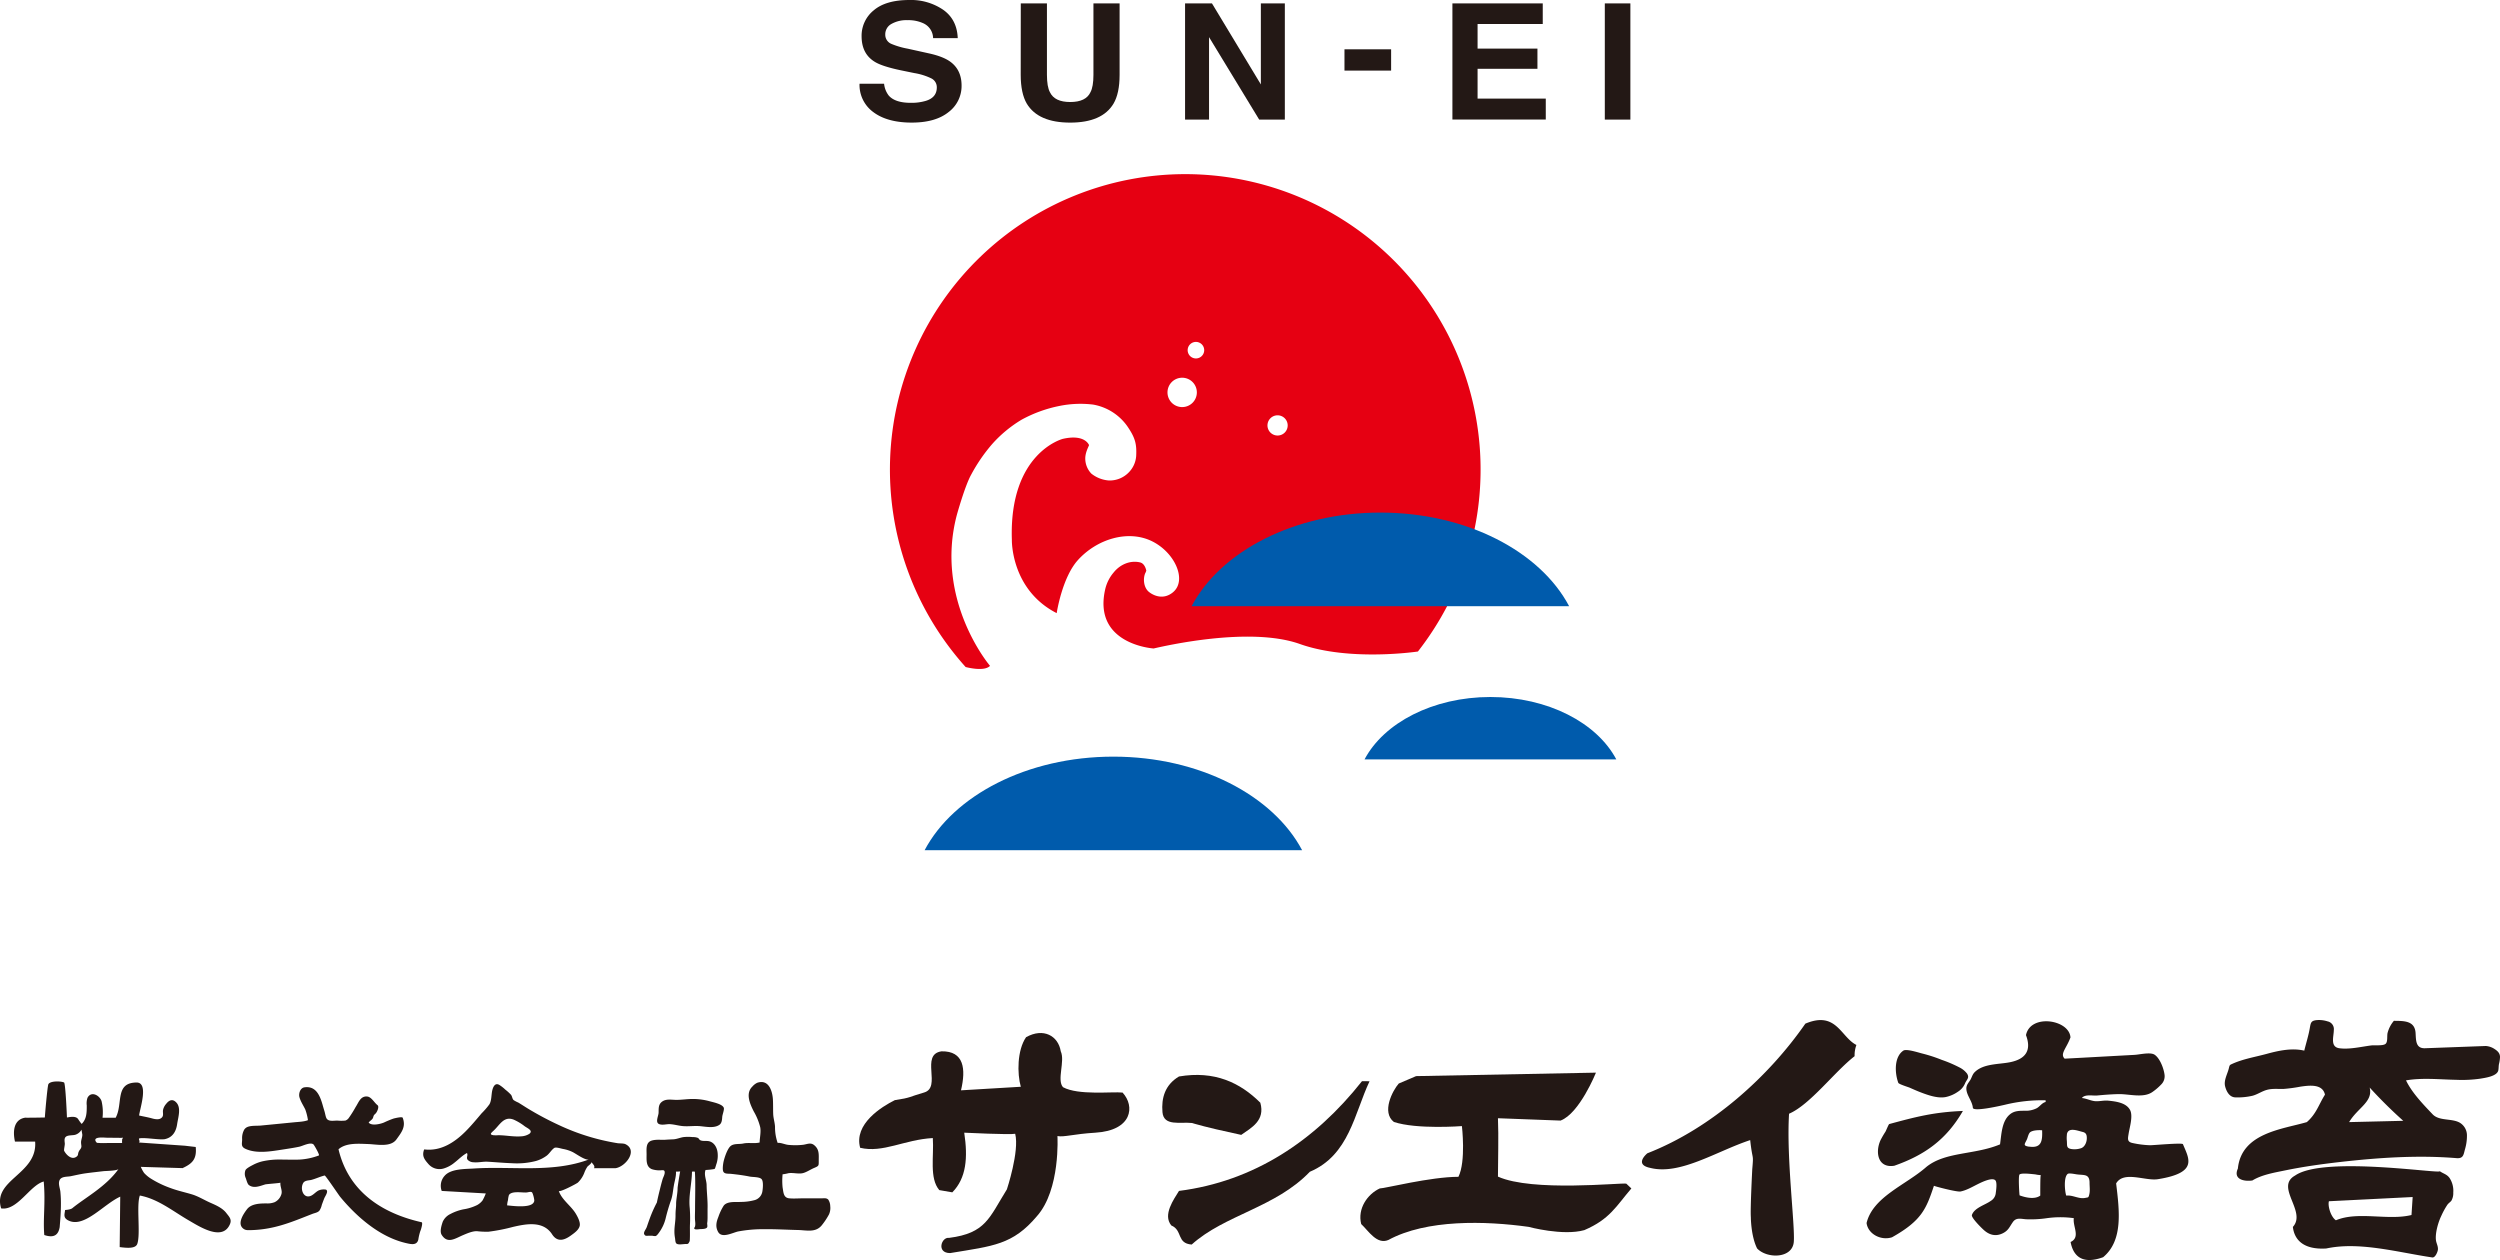 <svg xmlns="http://www.w3.org/2000/svg" viewBox="0 0 1115.49 562.34"><defs><style>.cls-1{fill:#231815;}.cls-2{fill:#e60012;}.cls-3{fill:#005bac;}</style></defs><g id="レイヤー_2" data-name="レイヤー 2"><g id="レイヤー_1-2" data-name="レイヤー 1"><path class="cls-1" d="M394.48,37.36a10.2,10.2,0,0,0,2.1,5.31q2.85,3.21,9.78,3.21A22.27,22.27,0,0,0,413.1,45C416.38,44,418,42,418,39a4.39,4.39,0,0,0-2.4-4A27.28,27.28,0,0,0,408,32.61l-6-1.23q-8.76-1.83-12-4-5.55-3.58-5.56-11.22a14.55,14.55,0,0,1,5.44-11.57Q395.28,0,405.82,0a25.48,25.48,0,0,1,15,4.35Q427,8.69,427.34,17h-11a7.4,7.4,0,0,0-4.44-6.65A15.9,15.9,0,0,0,405,9a13.59,13.59,0,0,0-7.26,1.69A5.26,5.26,0,0,0,395,15.41a4.41,4.41,0,0,0,2.68,4.15,34.63,34.63,0,0,0,7.3,2.15l9.65,2.14q6.33,1.41,9.5,3.77,4.92,3.66,4.92,10.59A14.54,14.54,0,0,1,423.26,50q-5.82,4.7-16.45,4.7-10.85,0-17.07-4.63a15,15,0,0,1-6.22-12.72Z"/><path class="cls-1" d="M455.47,1.51h11.67V33.36q0,5.34,1.34,7.8,2.08,4.37,9.07,4.36t9-4.36q1.34-2.46,1.34-7.8V1.51h11.67V33.39q0,8.27-2.72,12.87-5.07,8.45-19.32,8.45t-19.36-8.45q-2.71-4.6-2.72-12.87Z"/><path class="cls-1" d="M528.77,1.51h12l21.82,36.16V1.51h10.7V53.37H561.85l-22.38-36.8v36.8h-10.7Z"/><path class="cls-1" d="M599.9,22h20.81v9.5H599.9Z"/><path class="cls-1" d="M688.37,10.7H659.29v11H686v9H659.29V44h30.43v9.33H648.06V1.51h40.31Z"/><path class="cls-1" d="M727.47,53.37H716.06V1.51h11.41Z"/><path class="cls-2" d="M528.86,77.7a131.81,131.81,0,0,0-98,219.92s8.25,2.27,10.88-.52c0,0-24.93-29.22-14.77-67.46,0,0,3.58-12.89,6.34-17.81a74.61,74.61,0,0,1,9.32-13.61,56.14,56.14,0,0,1,13.2-10.95,59.34,59.34,0,0,1,16.89-6.14,47.06,47.06,0,0,1,15-.61,23.6,23.6,0,0,1,15.39,9.82c3.44,5.07,4.12,7.78,3.85,13.1a11.55,11.55,0,0,1-3.38,7.42,11.85,11.85,0,0,1-8.8,3.53,14.17,14.17,0,0,1-7.83-3.07,9.77,9.77,0,0,1-2.71-6.7c0-2.6,1.25-4.84,1.69-6,0,0-1.77-5.09-11.74-2.79,0,0-24,6.17-22.7,45.06,0,0-.53,22.19,20,32.69,0,0,2.38-15.85,9.48-23.69,8.46-9.34,22.1-13.5,32.64-8.59s16.27,17.64,9.73,23c-4.76,3.89-9.57.87-11-.46-2.05-2-2.35-5.58-1.38-8a5.22,5.22,0,0,0,.51-1.23c0-.05-.56-3.12-2.71-3.65-4.43-1.09-9,.89-11.87,4.5a17.71,17.71,0,0,0-3.68,7.16c-5.94,25,21.53,26.73,21.53,26.73,4.94-1.12,42.94-9.94,65.25-2s52.68,3.35,52.68,3.35a131.82,131.82,0,0,0-103.85-213Zm-1.37,103.94a6.55,6.55,0,1,1,6.54-6.55A6.55,6.55,0,0,1,527.49,181.64Zm6.14-21.7a3.69,3.69,0,1,1,3.68-3.68A3.69,3.69,0,0,1,533.63,159.94Zm36.43,34.39a4.51,4.51,0,1,1,4.5-4.51A4.5,4.5,0,0,1,570.06,194.33Z"/><path class="cls-3" d="M615.91,228.71c-38.5,0-71.34,17.36-84.22,41.76H700.13C687.24,246.07,654.4,228.71,615.91,228.71Z"/><path class="cls-3" d="M496.78,337.61c-38.49,0-71.33,17.35-84.22,41.75H581C568.12,355,535.28,337.61,496.78,337.61Z"/><path class="cls-3" d="M665,311c-25.66,0-47.55,11.56-56.14,27.83H721.18C712.59,322.56,690.7,311,665,311Z"/><path class="cls-1" d="M474.31,485.1c-2.85-3.17,1-11.61-1-16-1.12-6.92-7.75-10.66-15.49-6.3-4,5.85-4,16.25-2.34,22.11l-26.69,1.59c2.27-9.55,1.36-17.6-8.7-17.4-9.66,1.43.21,16.11-7.76,18.37-6.77,1.94-5.69,2.33-13.06,3.41-5.81,2.89-18.39,10.63-15.47,21.26,10.16,2.44,19.75-3.66,32.42-4.34.57,8-1.64,17.91,2.89,23.22l5.81,1c6.26-6.37,7-15.43,5.32-26.62,0,0,20.47,1,22.74.49,1.95,7.76-3.71,24.8-3.71,24.8-7.94,12.76-9.36,19.53-25.8,21.65-3.4-.52-5.8,6.78.48,6.78,19.29-3.18,27.94-3.69,38.72-16.46,10.57-11.87,9.16-35.75,9.16-35.75,3,.56,7.2-.92,16.95-1.51,16.47-1,17.74-11.84,12.1-17.9C496.37,487,481.12,488.83,474.31,485.1Z"/><path class="cls-1" d="M805.54,456.75c-16.26,23.45-41.66,46.58-70.49,57.84,0,0-6.19,5,1.24,6.51,13.32,3.41,29.6-7.43,44.64-12.39,1.07,9.79,1.57,5.52.92,13,0,0-.92,17.67-.63,21.39,0,0,0,8.36,2.79,13.94,4.33,4.65,15.82,4.65,16.38-3s-3.36-37.57-2.12-57.1c9.41-4.06,20.15-18.59,29.25-25.68a13.2,13.2,0,0,1,.8-5C821.29,462.7,819.37,450.91,805.54,456.75Z"/><path class="cls-1" d="M531.73,501.07c7.36,2.11,14.74,3.71,22.1,5.31,4.54-3.2,10.78-6.38,8.52-14.36-9.08-9-20.41-14.38-36.29-11.7-6.24,3.72-7.92,9.58-7.37,15.95S526.62,500.52,531.73,501.07Z"/><path class="cls-1" d="M668.38,525c0-7.28.35-17.51,0-26.05L696.31,500c8.49-3.19,15.8-21.39,15.8-21.39l-80.25,1.55-7.74,3.31c-2.79,3.18-7.77,12.8-2.18,17.14,10.21,3.41,30.36,1.85,30.36,1.85s1.87,15.72-1.55,22.63c-12.49,0-32.83,5.19-35.11,5.19-5.49,2.55-10,9-8.28,15.88,3.39,3.21,7,9.26,12.09,7.13,17.06-9.3,43.33-8.55,62.6-5.87,0,0,15.24,4.14,24.86,1.46,11.41-4.89,14.17-10.63,21-18.6l-2.26-2.14C723.36,527.65,683.67,531.91,668.38,525Z"/><path class="cls-1" d="M607.7,482.44c-21,26.58-48.2,44.68-81.64,48.94-2.26,3.72-7.37,10.64-3.42,15.42,5.12,2.12,2.29,8,9.09,8.51,14.74-13.29,37.41-16.48,52.71-32.47,17.59-7.44,19.85-26,26.65-40.4Z"/><path class="cls-1" d="M369.56,535.26c-.81-.8-1.73-.57-3-.57h-8.08c-2.06,0-4.23.19-6.29,0-2.62-.24-2.6-2.58-3-4.9a29,29,0,0,1,0-5.82,17.66,17.66,0,0,0,2.61-.49c2.11-.34,4.53.49,6.58-.07,1.57-.42,3.46-1.69,4.82-2.25,2.24-.94,2.12-1,2.12-3.23,0-2.76.33-5.07-2.07-7-1.64-1.32-3.26-.29-5.1-.11a31.18,31.18,0,0,1-6.55,0c-1.53-.19-3.08-1-4.62-.87a21.26,21.26,0,0,1-1.17-6.89c0-.12,0-.23,0-.35-.11-1.91-.74-3.72-.81-5.63-.09-2.22,0-4.44-.14-6.66-.26-3.78-1.94-9-7-7.28a6.45,6.45,0,0,0-2.12,1.64c-3.22,3.05-1.12,7.79.62,11.2a26.77,26.77,0,0,1,2.85,7c.4,2.1-.21,4.62-.27,6.8-2.41.59-4.94-.07-7.34.46-1.71.37-4.17-.09-5.6,1.12s-2.63,4.83-3.09,6.71c-.26,1.05-.67,3.75-.15,4.73.62,1.15,2.32.81,3.75,1,2.66.29,5.37.64,8,1.18,1.35.27,4.41.1,5.32,1.16s.54,4.32.32,5.58a4.8,4.8,0,0,1-3.3,3.73,23.66,23.66,0,0,1-6.17.84c-2.31.16-6.06-.43-7.73,1.62a22.91,22.91,0,0,0-2.41,5.06c-.94,2.3-1.41,4.5-.06,6.8,1.71,2.9,6.59.16,8.94-.31a60.34,60.34,0,0,1,11.22-1c5.18-.06,10.35.25,15.52.37,3.7.09,7.66,1.25,10.42-2a30.85,30.85,0,0,0,3.33-5,7.06,7.06,0,0,0,.54-3.68A5.41,5.41,0,0,0,369.56,535.26Z"/><path class="cls-1" d="M320.2,514.4c-.24-2.42-1.61-4.9-4.22-5.26-1.11-.14-2.5.12-3.53-.39-.46-.24-.58-.72-1-1a5.72,5.72,0,0,0-2.36-.38,19.1,19.1,0,0,0-4.14,0c-1.57.25-3.05.94-4.64,1s-2.93.14-3.24.17c-2.06.15-4.19-.23-6.21.36-2.81.81-2.36,3.82-2.36,6.21s-.35,5.54,2.44,6.6a11.09,11.09,0,0,0,3.39.5c1,0,2.12-.42,2.25.68s-.66,2.33-.94,3.29c-.42,1.43-.79,2.86-1.14,4.3-.5,2-1,4.05-1.41,6.09a55,55,0,0,0-3.18,7.15c-.45,1.21-.87,2.43-1.28,3.65-.31,1-1.31,2.05-1.28,3a1.31,1.31,0,0,0,.75,1,3.59,3.59,0,0,0,1.18,0c.58,0,1.16,0,1.73,0a5.07,5.07,0,0,0,1.53.15c.68-.22,1.5-1.53,1.9-2.09a17.83,17.83,0,0,0,2.53-5.64,81.16,81.16,0,0,1,2.29-7.85c.88-2.25,1-4.68,1.42-7,.34-2,1.07-4.16.93-6.17a17,17,0,0,0,1.89-.08c-.07,0-1.16,6.8-1.16,7.45,0,2.32-.67,5.11-.66,7s-.27,2.6-.26,5.18-.5,4.72-.5,7.16a15.76,15.76,0,0,0,.25,2.83c.14.66.1,2,.59,2.49.79.79,3,.27,4.15.28.64,0,.91.06,1.32-.36,0,0,.39-.67.42-.73a2.34,2.34,0,0,0,.15-.92c.11-2.17,0-4.32.05-6.49a60.22,60.22,0,0,0-.09-7.6c-.58-5.35.93-10.93,1-16.19a4.66,4.66,0,0,1,1.29,0c.33,4.55.08,12,.08,16.61,0,1.41-.08,2.82-.05,4.23,0,1.18.37,2.56,0,3.72-.06.21-.35.49-.33.7.08.8,1.87.44,2.58.38s2.91.07,3.24-.95c.17-.53-.11-1.34,0-1.93s.12-1.42.14-2.14c0-1.35,0-2.69,0-4,.13-3.52-.36-7-.42-10.57,0-2.22-1.29-4.56-.48-6.8a28.15,28.15,0,0,0,3.53-.36c.61-.11.62-.14.81-.68s.37-1.26.6-1.9A11.68,11.68,0,0,0,320.2,514.4Z"/><path class="cls-1" d="M294.17,501.59c1.49.54,3.19-.06,4.71,0,2.06.12,4.05.76,6.06.89,2.44.17,4.89-.2,7.34,0,2.62.23,6.37,1.07,8.73-.6,1.14-.81,1.15-2.39,1.26-3.63.08-.91.94-3.1.7-3.89,0,0,0-.09-.05-.13-.69-1.66-4.81-2.43-6.34-2.87a28.19,28.19,0,0,0-7.53-1c-2.43,0-4.83.4-7.24.4-2.21,0-4.71-.61-6.58.94-1.53,1.26-1.31,3.07-1.37,4.84C293.8,498,292.22,500.87,294.17,501.59Z"/><path class="cls-1" d="M188.12,545.36c-17.42-3.93-32.58-13.48-37.08-32.56,3.42-3,9.09-2.47,13.29-2.33,3.88.14,9.95,1.54,12.55-2.06,2.23-3.09,4.36-5.63,2.8-9.67-.23-.62-3.7.25-4.18.39a45.52,45.52,0,0,0-4.21,1.75c-1.55.65-5.5,1.62-6.8,0,.48-.67,1.28-1.08,1.77-1.78.3-.44.3-1,.55-1.42s.7-.67,1-1.1c.47-.6,1.52-2.79.61-3.48-1.41-1.07-2.69-3.65-4.57-3.84-3-.29-3.85,2.7-5.14,4.64a49.45,49.45,0,0,1-3.07,4.91,3.14,3.14,0,0,1-1.54,1.19,18.14,18.14,0,0,1-3.61,0c-1.68,0-4.17.61-4.93-1.27-.33-.8-.5-2-.81-3s-.6-2-.88-3c-1.2-4.08-3-8.26-8-7.57-1.95.27-2.68,2.83-2.27,4.37.55,2,1.72,3.65,2.61,5.5a23.9,23.9,0,0,1,1.2,4.78c-1.69.69-4.2.77-6,.94l-7.14.7-7.92.77c-2,.2-5.33-.19-6.84,1.2a3.87,3.87,0,0,0-.47.52,7.66,7.66,0,0,0-1,4.38c0,2-.7,3.3,1.54,4.31,5,2.28,11.5,1.07,16.81.25,2.39-.37,4.78-.72,7.14-1.22,1.56-.33,5-2.21,6.36-1,.33.3,2.85,4.71,2.4,4.89a28.67,28.67,0,0,1-8.47,1.84c-2.85.14-5.7,0-8.55,0a34,34,0,0,0-8.3.82,18,18,0,0,0-4,1.52c-.8.43-3.22,1.6-3.49,2.52a4.55,4.55,0,0,0,.15,3.35c.34.84.7,2.64,1.47,3.2,2.2,1.62,5,.35,7.25-.32.63-.17,6.75-.59,6.78-.78-.2,1.73.91,3.43.45,5.07a5.83,5.83,0,0,1-3,3.62,8.56,8.56,0,0,1-3.58.57c-2.92,0-6.84.08-8.78,2.59-1.63,2.13-4.57,6.49-1.62,8.69,1,.75,1.91.66,3.15.64a49.84,49.84,0,0,0,8.07-.82c6.94-1.25,13.18-3.94,19.68-6.47,1-.38,2.22-.52,3-1.38a7.42,7.42,0,0,0,1.1-2.64c.38-1,.71-1.94,1.1-2.91s2.08-3.18.73-3.86a5.85,5.85,0,0,0-3.33.41c-1.11.58-1.94,1.57-3,2.17-3.49,1.94-5.39-2.66-3.84-5.47.72-1.32,2.56-1.14,3.76-1.47,2-.55,3.84-1.45,5.85-1.94.35-.09,6.23,8.68,6.92,9.53a83.4,83.4,0,0,0,8.6,9c6,5.33,13,9.85,20.86,11.65,2.08.47,4.7,1.15,5.39-1.52a23.08,23.08,0,0,1,.93-3.92C187.76,548.93,188.84,545.52,188.12,545.36Z"/><path class="cls-1" d="M54.51,507.77h0a.1.1,0,0,0,0,.05Z"/><path class="cls-1" d="M93.93,536.69c-2.08-.91-4.23-2.17-6.38-3.07q-.75-.32-1.5-.57c-3.2-1-6.56-1.68-9.76-2.87a44.83,44.83,0,0,1-9-4.31,14.94,14.94,0,0,1-3-2.51,14.71,14.71,0,0,1-1.46-2.71l18.63.56c4.12-1.93,6.43-3.81,5.87-9.43l-4.88-.57L62,509.78c.78-.62-.6-1.73.37-1.88,2.55-.39,8.72.79,11.15.39,3.45-.74,5-3.31,5.51-6.63.42-3,1.94-7.32-.37-9.74-1.66-1.75-3.18-1.07-4.5.6a6.05,6.05,0,0,0-1.41,2.71c-.25,1.46.55,2.75-.94,3.74-1.14.77-2.95.35-4.17,0-1.91-.51-3.65-.8-5.57-1.24.33-3.08,4.45-14.79-1.2-14.72-9.75.12-5.89,9.54-9.26,15.71l-5.86,0a21.75,21.75,0,0,0-.43-7.38c-.81-2.54-4.58-4.72-6.28-1.51a7.73,7.73,0,0,0-.33,3.42c0,3.11,0,6-2.27,8.24a16.68,16.68,0,0,1-1.57-2.15c-1.23-1.84-5-.57-5-.75S29.26,483.72,28.6,483c-1.72-.73-6.72-.73-7.09,1-.49,2.28-1.38,12.62-1.5,14.62-.13,0-6.13.13-8.83.09-4.8.79-5.63,5.61-4.5,10.67h9C16.79,524-3.43,526.27.51,539.18c7.29,1.13,12.82-10.34,19-12,.87,9.75-.38,16.38.25,23.88,5,1.69,6.37-.75,6.87-3.5.26-3.26.53-6.51.55-9.77a53.3,53.3,0,0,0-.24-6.06c-.17-1.58-1.05-3.53-.38-5.09.78-1.82,3.4-1.5,5-1.82,2.26-.46,4.49-1,6.8-1.31,2.56-.35,5.14-.62,7.72-.93,1.09-.13,6.2-.14,6.82-1-5.59,7.91-15,12.87-20.62,17.5-1,.78-3.25.75-3.25.87-.13,1.75-1.11,3.48,1.75,4.75,7,3.13,15.62-7.5,22.87-10.75l-.25,22.5c3.75.49,7.16.66,7.88-1.5,1.5-4.5-.5-17.12,1.12-21.5.47.08.93.18,1.39.3,7.41,1.81,13.71,6.87,20.19,10.64,4.91,2.84,15.31,9.71,18.64,1.79.91-2.17-.43-3.33-1.7-5C99.21,539,96.4,537.77,93.93,536.69ZM34.28,516c-2.22,1.83-4.7-.68-5.65-2.5-.2-.4.33-2.52.29-3.22-.06-.91-.36-2.17.33-2.93.92-1,3.19-.64,4.42-1.05A4.82,4.82,0,0,0,36.4,504c-.08.14.33,2,.33,2.35,0,1.19-.61,2.34-.56,3.51.06,1.46.45,1.77-.32,2.9a4.9,4.9,0,0,0-.86,1.46C34.77,514.89,34.91,515.51,34.28,516Zm13.81-6a37.64,37.64,0,0,1-3.83,0c-.67-.07-1,.12-1.43-.54-1.63-2.49,3.78-1.83,4.79-1.82l6.85.07a1,1,0,0,0-.3-.19l.71.2c0,.06,0,.29,0,.58a1.84,1.84,0,0,0-.34-.54l-.12,2.24Zm6.44,0a1,1,0,0,0,.2-.15c0,.09,0,.15,0,.15Z"/><path class="cls-1" d="M279.11,510.54c-.87-.44-2.57-.3-3.56-.45a98,98,0,0,1-26.34-8.17,137.26,137.26,0,0,1-12.19-6.4c-2-1.15-3.84-2.4-5.78-3.57a12,12,0,0,1-2.07-1.1c-.64-.62-.62-1.65-1.15-2.35a22.14,22.14,0,0,0-2.58-2.34,16.5,16.5,0,0,0-2.53-2c-1.82-1.16-2.76.48-3.19,2.09-.55,2-.29,4.71-1.35,6.5a33.22,33.22,0,0,1-3.47,4c-2.34,2.76-4.66,5.57-7.22,8.13-4.91,4.91-11,8.83-18.21,8l-.22,0c-1.08,2.93.06,4.41,2,6.61a6.51,6.51,0,0,0,6.73,1.88,13.68,13.68,0,0,0,4.76-2.57c1.85-1.41,3.55-3.25,5.62-4.33.6,1.06-.48,2,.33,3.06a3.77,3.77,0,0,0,2.67,1.07c2,.21,4.14-.36,6.16-.25,3.61.2,7.22.55,10.84.67a33.81,33.81,0,0,0,10.8-1,15.27,15.27,0,0,0,4.78-2.37c1.29-1,2.07-2.53,3.35-3.42.76-.54,3.09.3,4,.44a16,16,0,0,1,4.21,1.37c1.4.66,5.73,3.89,7.3,3.3-16.3,6.12-34.45,2.93-51.42,4.05-3.78.25-10.09.06-12.89,3.14a6.62,6.62,0,0,0-1.4,6.86l19.67,1.12a22.26,22.26,0,0,1-1.47,3.15,8,8,0,0,1-2.33,2,20.92,20.92,0,0,1-6.14,1.93,21.63,21.63,0,0,0-5.91,2.12,7.06,7.06,0,0,0-3.37,3.45c-.51,1.56-1.43,4.31-.45,5.85,2.59,4.09,5.92,1.65,9.4.15,1.84-.78,4.39-1.91,6.4-1.8a34.93,34.93,0,0,0,5.13.22,80.48,80.48,0,0,0,10.84-2.13c6.11-1.41,13.58-2.81,17.55,3.39,0,.06.07.12.11.17,2.36,3.36,5.39,2.32,8.23.25,1.46-1.06,3.45-2.4,3.91-4.26.4-1.65-.95-4.13-1.79-5.53-2.14-3.52-6.23-6.14-7.55-10.11.28.85,8-3.21,8.53-3.7a12,12,0,0,0,2.84-4.29,13,13,0,0,1,1.45-2.86c.29-.33,2.06-1.54,1.79-2.06.57,1.11,1.68,1.67,1.12,2.8h9.55C279.11,520.64,284.75,513.35,279.11,510.54Zm-42.88-4.66a7.36,7.36,0,0,1-3.7,1.15c-3.26.27-6.77-.47-10.07-.5h-.05a15.64,15.64,0,0,1-2.27,0c-1.9-.29-1-1,0-1.94,2.83-2.53,4.61-6.77,9.09-5a23.43,23.43,0,0,1,4.87,2.93C235.26,503.38,238,504.42,236.23,505.88Zm2.15,30c-.29,1.42-1.84,1.91-3.1,2.14-3.61.65-9-.3-9-.15a10.29,10.29,0,0,1,.39-2.41,10.73,10.73,0,0,1,.4-2.2c1.14-2,5.87-1.05,7.73-1.18.71,0,1.85-.51,2.51-.11C237.75,532.21,238.5,535.23,238.38,535.83Z"/><path class="cls-1" d="M852,485.28c1.74.77,3.48,1.55,5.26,2.22,3.26,1.23,7.4,2.67,10.9,2a14.88,14.88,0,0,0,5.43-2.36,8.16,8.16,0,0,0,3.31-4c.78-1.53,1.75-2.2,1-3.71-.06-.13-.13-.25-.21-.39a9.63,9.63,0,0,0-3.42-2.77,57.33,57.33,0,0,0-7.86-3.36,66.27,66.27,0,0,0-8.69-2.83c-1.53-.37-7.08-2.21-8.44-1.3-4,2.66-4,9.57-2.27,14.37C847.23,483.74,851.27,485,852,485.28Z"/><path class="cls-1" d="M845.23,520.15c13.61-4.78,23.26-11.69,30.61-24.45-13,.53-21,2.63-32.87,5.85-.29.08-1.43,3-1.68,3.39a43,43,0,0,0-2.19,3.77C836.65,514,837.78,521.34,845.23,520.15Z"/><path class="cls-1" d="M959.32,511a43.12,43.12,0,0,1-7.84-1,3.93,3.93,0,0,1-1-.34c-1.3-.69-1-1.93-.7-3.79.42-2.79,2.07-7.9.64-10.6-1.74-3.25-6.25-3.79-9.51-4.14-2.12-.24-3.88.33-5.9.22s-4-1.24-6.08-1.41c1.3-1.81,4.93-.95,6.76-1.13,3.17-.3,6.32-.55,9.5-.62,4.77-.12,11.21,1.95,15.29-1a24.94,24.94,0,0,0,3.75-3.21,5.18,5.18,0,0,0,1.6-4.3c-.32-2.81-2-7.32-4.35-9-1.87-1.38-6.72-.12-9.1,0l-24,1.31-7.13.38c-2.25-2.12.9-4.72,2.59-9.49-.56-8-17.9-10.65-19.85-1,2.61,6.92-.28,10.71-7.13,12.08-5,1-11.73.56-15.67,4.35-1.06,1-1.26,2.12-1.92,3.34s-1.86,2.28-1.89,3.94c-.06,3,2.63,5.62,2.9,8.69.18,2,13.22-1.1,14.31-1.34a70.11,70.11,0,0,1,18.13-2,1.86,1.86,0,0,1,0,.78c-1.56.33-2.64,2.1-4,2.79a10.73,10.73,0,0,1-5,1.11c-2.52,0-4.89-.08-6.94,1.64-3.67,3.08-3.73,9-4.37,13.35-11.36,4.76-24.39,3.19-32.9,10.09-9.06,8-23.82,13.3-26.65,25,.58,4.78,6.25,8,11.34,6.38,13.4-7.5,15.33-12.89,18.72-23-.05.16,10.24,2.89,11.87,2.56,2.69-.54,5.25-2.07,7.67-3.27,1.48-.73,6.26-3.14,7.79-1.78,1,.86.39,4.68.24,5.84a4.56,4.56,0,0,1-2.24,3.42c-2.49,1.81-7.34,3.07-8.39,6.29-.39,1.21,4.5,6,5.49,6.85,2.49,2.16,5.28,2.77,8.29,1.29,2.52-1.24,3-2.88,4.49-5s3.5-1.42,5.86-1.25a49.08,49.08,0,0,0,9.34-.49,43.52,43.52,0,0,1,12,0c-.57,3.7,3.1,8.51-1.44,10.63,1,5.32,4.31,10.5,14.52,6.79,9-7.48,7.25-20.82,5.8-32.92,3.42-5.85,13.23-.86,18.87-1.93,17.89-2.91,13.55-9.2,10.94-15.59C973.62,509.83,961,511,959.32,511Zm-49,22.5c-2.54,1.8-6.51.84-9.17-.12-.13-.05-.65-8.64-.07-9.29.77-.85,5.45-.24,7.1-.08a13.32,13.32,0,0,0,2.44.32C910.29,524.33,910.38,533,910.36,533.47Zm-4.85-21.84c-3.18-.44-1.92-1.27-1-3.43.34-.83.66-2.47,1.4-3.05,1.12-.89,3.91-1,5.32-.85C911.36,508.92,911,512.39,905.51,511.63Zm16.75-5.45c.53-3.46,4.75-1.7,7-1.16,1.42.33,1.93,1.11,1.91,2.79,0,1.85-.93,3.9-2.52,4.47a9.23,9.23,0,0,1-4.27.4c-2.48-.39-1.93-1.56-2.12-3.67A12.57,12.57,0,0,1,922.26,506.18Zm10,26.83c-.4,1.47-.46,1.17-1.62,1.43-3,.7-5.61-1.34-8.66-1-.65-2-1.2-8.2.66-9.68.57-.46,3.23.09,3.84.18,3.25.51,5.91-.4,5.91,3.77C932.35,529.4,932.65,531.4,932.21,533Z"/><path class="cls-1" d="M1113.08,468.08a8,8,0,0,0-3.95-1.36l-27.1,1c-4.24.15-4-3.63-4.21-6.82-.35-5.41-5-5.38-9.68-5.41a13.6,13.6,0,0,0-2.75,5.17c-.46,1.33.2,4.3-1.06,5.18s-4.83.44-6.3.63c-4.49.58-9.64,1.85-14.17,1.26-4.28-.56-2.53-5.23-2.52-8.11a3.51,3.51,0,0,0-2.76-3.88,12.5,12.5,0,0,0-4.89-.57c-2.41.26-2.62,1.08-3,3.18-.56,3.5-1.7,7-2.53,10.44-5.62-1.3-11.49,0-16.94,1.49-5,1.35-10.38,2.23-15.13,4.38-1.2.55-1.22.48-1.58,2-.62,2.58-2.37,5.42-1.66,8.11.62,2.36,2,4.86,4.66,4.88a29.33,29.33,0,0,0,7.59-.74c2.21-.6,4.13-2,6.36-2.61,2.49-.69,5-.34,7.55-.43a68,68,0,0,0,7.38-1c3.76-.54,9.93-1.45,11,3.57-2.71,4.25-3.79,8.5-8.09,12.24-10.82,3.19-29.19,4.78-30.77,20.73-2.18,4.79,2.69,5.86,6.46,5.32,4.27-2.61,9.87-3.51,14.68-4.51,8.12-1.67,16.35-2.82,24.58-3.75,17.15-1.94,34.61-3.13,51.85-1.71,3,.24,3.11-1.44,3.74-3.87a21.05,21.05,0,0,0,.9-6.1,6.57,6.57,0,0,0-3.24-5.87c-3.56-2-9.13-.64-12.06-3.71-5-5.24-9.35-9.89-11.89-15.15,7.37-1.25,15-.38,22.43-.25a57.91,57.91,0,0,0,10.69-.51c2.23-.38,7.48-1.06,8.06-3.69.19-.89.11-1.86.29-2.77a14.81,14.81,0,0,0,.48-3.27C1115.44,470.27,1114.87,469.21,1113.08,468.08Zm-64.91,32.6c3.79-6.4,10.8-9.05,9.16-15.43a206.3,206.3,0,0,0,15,14.85Z"/><path class="cls-1" d="M1088.54,522.52c2.19,1.65-51.58-7-64.47,2-9.14,5.09,5.28,16.06-1,22.92.68,6,5,10.24,14.91,9.63,14.78-3.18,31.81,1.7,47.3,4,1.32.2,2.4-2.5,2.5-3.43.18-1.58-.7-2.84-.87-4.31-.38-3.17,1-7.93,2.37-10.78a33.56,33.56,0,0,1,2.74-5c.49-.7,1.36-1.22,1.79-1.82a6.81,6.81,0,0,0,.83-3.64,10.37,10.37,0,0,0-1.64-6.45C1091.74,523.86,1090.09,523.69,1088.54,522.52ZM1076,542.13c-10.42,2.59-23.88-1.8-33.73,2.36-2.31-1.57-3.7-6.42-3.12-8.5l37.37-1.88Z"/></g></g></svg>